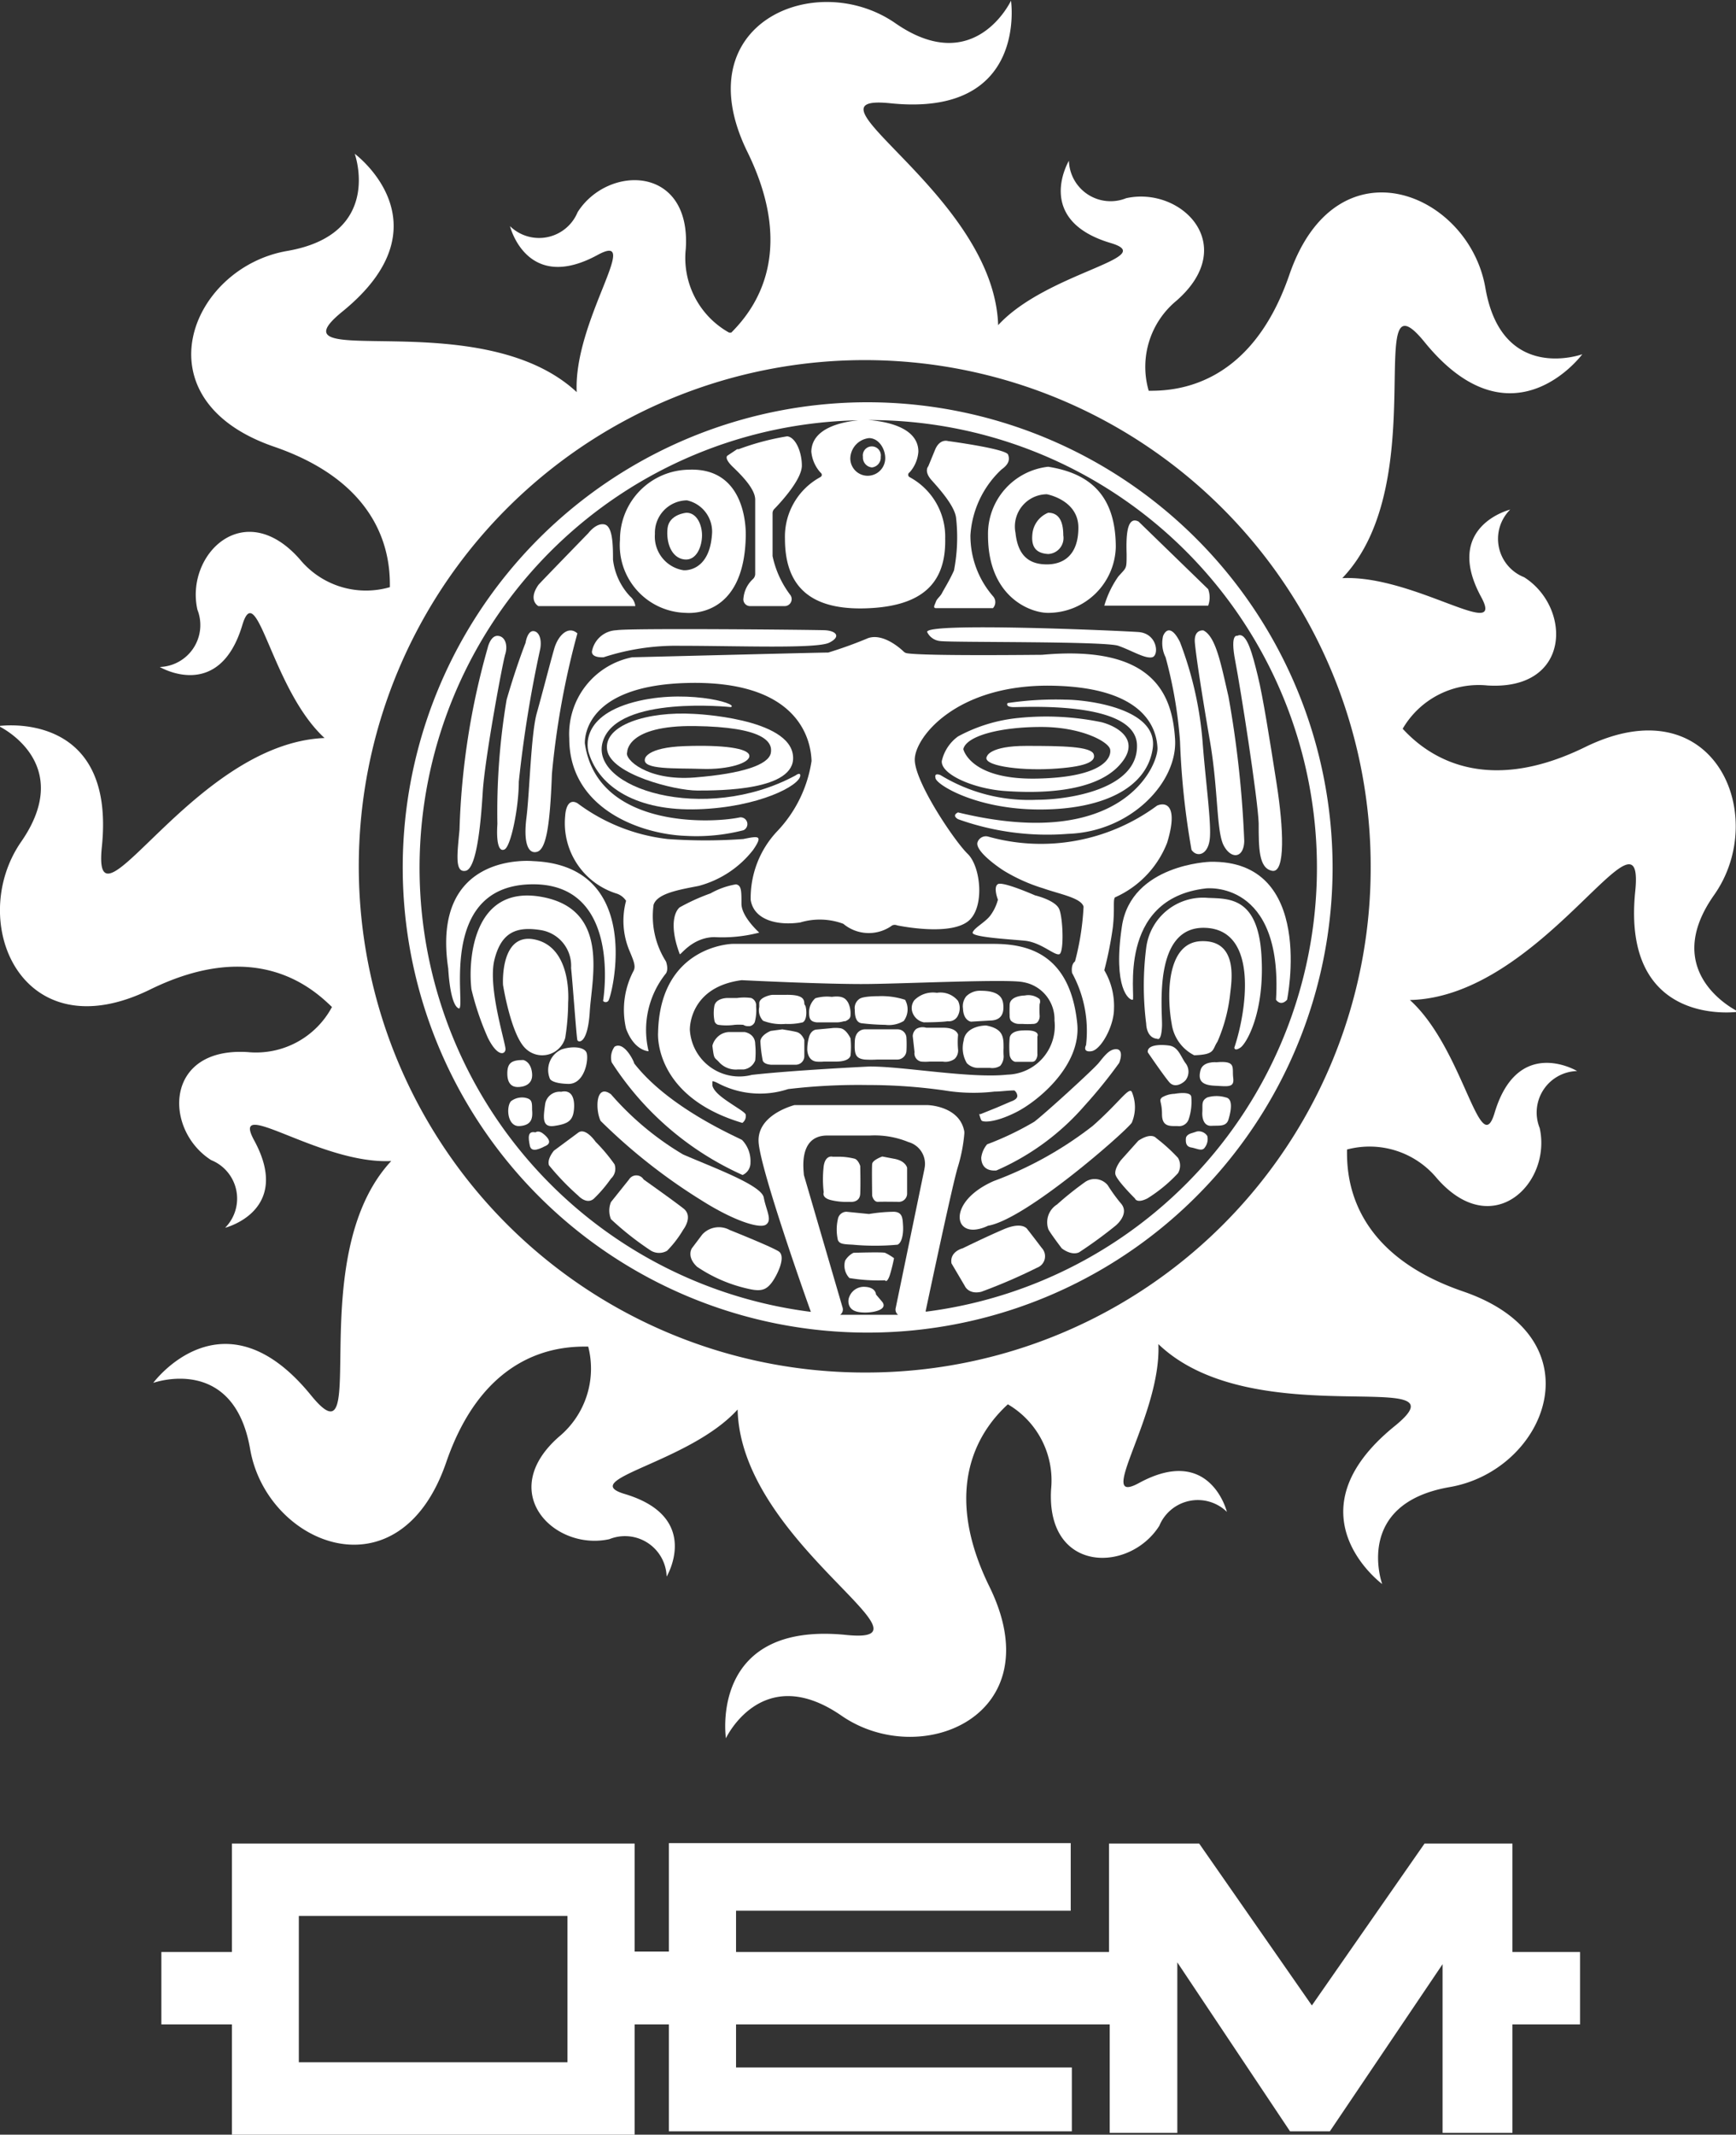 <svg id="Capa_1" data-name="Capa 1" xmlns="http://www.w3.org/2000/svg" viewBox="0 0 77.03 94.67"><rect x="0" y="0" width="77.03" height="94.67" fill="#333333" stroke="none"/><defs><style>.cls-1{fill:#fff;}</style></defs><title>logoOem</title><path class="cls-1" d="M78.6,84.73H74.7l-5,7.18-5-7.18h-4v4.81H44.15V87.71H59v-3H41.17v4.81H39.65V84.73H21.78v4.81H18.65v3.21h3.13v4.89H39.65V92.75h1.52v4.74H59.05V94.66H44.15V92.75H60.73v4.81h3V90l5,7.49H70.5l5-7.41v7.48H78.6V92.75h3V89.54h-3Zm-41.93,9.7H24.75V87.94H36.67Z" transform="translate(-11.49 -2.97)"/><path class="cls-1" d="M87.55,42.66c2.48-3.52,0-9.37-5.74-6.55-4.83,2.36-7.32,0-8.08-.82a3.9,3.9,0,0,1,3.76-1.92c3.73.23,3.74-3.46,1.63-4.8a1.83,1.83,0,0,1-.62-3s-3,.74-1.28,3.89c1.08,2-3-1-6.17-.85,4.08-4.26.87-13.88,3.65-10.47,3.88,4.77,7,.54,7,.54s-3.57,1.3-4.3-2.94-6.61-6.65-8.7-.58c-1.72,5-5.1,5.15-6.24,5.14a3.8,3.8,0,0,1,1.24-4c2.81-2.47.2-5.08-2.24-4.54a1.85,1.85,0,0,1-2.54-1.66s-1.58,2.63,1.86,3.65c2.18.65-2.85,1.3-5,3.64C55.59,11.58,46.65,7.1,51,7.55,57.12,8.18,56.35,3,56.35,3s-1.61,3.44-5.13,1-9.38,0-6.56,5.72c2.28,4.66.13,7.14-.72,8l-.1,0A3.79,3.79,0,0,1,41.92,14c.24-3.72-3.46-3.73-4.8-1.62a1.85,1.85,0,0,1-3,.62s.74,3,3.9,1.27c2-1.08-1.09,2.93-.94,6.09-4.3-4-13.79-.81-10.4-3.57,4.78-3.88.55-7,.55-7s1.29,3.57-3,4.31-6.66,6.59-.58,8.68c5,1.72,5.15,5.09,5.14,6.23a3.8,3.8,0,0,1-4-1.24c-2.47-2.8-5.09-.2-4.54,2.24a1.86,1.86,0,0,1-1.67,2.54s2.63,1.57,3.66-1.85c.65-2.18,1.3,2.84,3.65,5-5.85.24-10.33,9.17-9.88,4.82.63-6.12-4.58-5.35-4.58-5.35s3.44,1.61,1,5.13,0,9.37,5.73,6.55c4.76-2.33,7.25,0,8.06.78a3.82,3.82,0,0,1-3.73,2c-3.73-.24-3.74,3.45-1.63,4.79a1.84,1.84,0,0,1,.62,3s3-.75,1.28-3.89c-1.08-2,2.93,1.09,6.09.93-4,4.3-.81,13.77-3.56,10.39-3.89-4.78-7-.55-7-.55s3.57-1.29,4.3,2.94,6.61,6.66,8.7.58c1.75-5.08,5.21-5.14,6.3-5.13a3.92,3.92,0,0,1-1.3,4c-2.81,2.47-.2,5.08,2.24,4.54a1.85,1.85,0,0,1,2.54,1.66s1.58-2.63-1.85-3.66c-2.19-.65,2.85-1.38,5-3.75.13,5.89,9.21,10.43,4.84,10-6.13-.63-5.36,4.58-5.36,4.58s1.61-3.43,5.13-1,9.38,0,6.56-5.73c-2.37-4.83,0-7.32.82-8.08a3.91,3.91,0,0,1,1.92,3.76c-.23,3.73,3.46,3.74,4.8,1.63a1.85,1.85,0,0,1,3-.62s-.74-3-3.9-1.28c-2,1.09,1-3,.86-6.16,4.25,4.08,13.9.87,10.48,3.64-4.78,3.88-.55,7-.55,7s-1.29-3.56,3-4.3,6.66-6.6.58-8.68c-5.09-1.75-5.15-5.21-5.14-6.29a3.88,3.88,0,0,1,4,1.29c2.47,2.81,5.09.2,4.55-2.24a1.84,1.84,0,0,1,1.66-2.53s-2.63-1.58-3.66,1.85c-.65,2.18-1.38-2.85-3.76-5,5.9-.13,10.44-9.2,10-4.83-.63,6.12,4.58,5.35,4.58,5.35S85.07,46.17,87.55,42.66ZM50,63.84A22.45,22.45,0,1,1,72.31,41.39,22.38,22.38,0,0,1,50,63.84Z" transform="translate(-11.49 -2.97)"/><path class="cls-1" d="M50.36,60.38s0-.32-.5-.34a.69.69,0,0,0-.68.43.52.52,0,0,0,0,.42c.1.21.33.29.71.29s1-.13.75-.47Z" transform="translate(-11.49 -2.97)"/><path class="cls-1" d="M44,23.67c.44.42,1,1,1,1.46s0,2.66,0,3.29a.32.32,0,0,1-.11.24,1.31,1.31,0,0,0-.41.83.3.3,0,0,0,.31.36h1.51a.31.31,0,0,0,.26-.49,4.33,4.33,0,0,1-.79-1.73c0-.66,0-1.56,0-1.89a.27.27,0,0,1,.09-.21c.29-.3,1.21-1.3,1.21-1.91s-.28-1.26-.65-1.3a11.31,11.31,0,0,0-2.15.57l-.07,0-.42.28S43.58,23.26,44,23.67Z" transform="translate(-11.49 -2.97)"/><path class="cls-1" d="M41.92,30.15c.09,0,2.57.27,2.66-3.35,0,0,.18-3.1-2.51-3A3.1,3.1,0,0,0,39,26.91,3,3,0,0,0,41.92,30.15Zm0-5a1.42,1.42,0,0,1,1.16,1.55c-.13,1.67-1.26,1.56-1.26,1.56a1.51,1.51,0,0,1-1.27-1.61A1.44,1.44,0,0,1,42,25.16Z" transform="translate(-11.49 -2.97)"/><path class="cls-1" d="M41.85,27.78c.56.07.79-.6.79-1.07s-.23-1-.69-1c0,0-.77.06-.84.69S41.28,27.71,41.85,27.78Z" transform="translate(-11.49 -2.97)"/><path class="cls-1" d="M53,29.94h2.55a.39.39,0,0,0,0-.53,4.09,4.09,0,0,1-1-2.7,4.36,4.36,0,0,1,1.38-2.92c.28-.2.39-.4.29-.66s-2.67-.6-2.67-.6-.36-.12-.57.39l-.3.73s-.21.22.15.62,1,1.12,1.08,1.64a7.71,7.71,0,0,1-.09,2.36c-.2.45-.45.84-.53,1s-.22.24-.27.38S52.88,29.92,53,29.94Z" transform="translate(-11.49 -2.97)"/><path class="cls-1" d="M58,27.54a.71.71,0,0,0,.67-.83c0-.43-.09-1-.67-1a1.13,1.13,0,0,0-.7.94C57.23,27.3,57.53,27.51,58,27.54Z" transform="translate(-11.49 -2.97)"/><path class="cls-1" d="M55.33,26.71c0,2.78,1.93,3.45,2.67,3.44a3,3,0,0,0,3-2.91c0-2.31-1.16-3.28-3-3.57A3,3,0,0,0,55.33,26.71Zm2.61-1.82s1.4.25,1.4,1.48S58.67,28,57.94,28s-1.28-.33-1.39-1.4A1.43,1.43,0,0,1,57.94,24.89Z" transform="translate(-11.49 -2.97)"/><path class="cls-1" d="M35.38,29.85h4.3a.65.65,0,0,0-.23-.43,2.86,2.86,0,0,1-.76-1.63c0-.57,0-1.47-.37-1.56s-.72.38-.72.38-2.17,2.23-2.22,2.3C34.9,29.6,35.38,29.85,35.38,29.85Z" transform="translate(-11.49 -2.97)"/><path class="cls-1" d="M61.48,27.54c0,.69,0,.58-.37,1a4.4,4.4,0,0,0-.62,1.29H65.1a1.07,1.07,0,0,0,0-.73l-3.09-3C61.46,25.82,61.46,26.85,61.48,27.54Z" transform="translate(-11.49 -2.97)"/><path class="cls-1" d="M38.85,30.92a1.15,1.15,0,0,0-1.09.92s-.09.3.51.28a10.37,10.37,0,0,1,3.39-.51c2.61,0,6.08.14,6.63-.14s.28-.53-.21-.55S39.38,30.82,38.85,30.92Z" transform="translate(-11.49 -2.97)"/><path class="cls-1" d="M53.21,31.4c.51.07,7.3,0,7.9.21s1.18.58,1.5.51S62.86,31.06,62,31s-9.46-.44-9.37,0A.71.71,0,0,0,53.21,31.4Z" transform="translate(-11.49 -2.97)"/><path class="cls-1" d="M39.54,32.12h0a3.47,3.47,0,0,0-2.79,3.6c0,3.14,3.2,4.25,5.17,4.32a8.39,8.39,0,0,0,2.56-.25.3.3,0,0,0-.16-.57h0c-1.32.28-6.34.47-6.88-3.29v0c0-.22,0-2.55,4.53-2.67,4.9-.13,5.5,2.45,5.53,3.46A5.76,5.76,0,0,1,46,39.81a4.31,4.31,0,0,0-1.2,3.07c.14.9,1.2,1.15,2.2,1a3,3,0,0,1,1.91.06,1.76,1.76,0,0,0,2.17.07.28.28,0,0,1,.22,0c.5.1,2.36.41,3.13-.17s.59-2.43,0-3-2.35-3.19-2.35-4.18,1.85-3.35,6.08-3.28,4.65,2,4.69,2.75S61.32,40.78,54,39c0,0-.3.12,0,.3a11.73,11.73,0,0,0,4.88.65c2.79-.09,4.87-2.29,4.75-4.2s-.88-4.2-5.9-3.74h0c-.23,0-5.23.06-6-.07a.28.28,0,0,1-.15-.08c-.2-.19-.93-.81-1.57-.59a18.61,18.61,0,0,1-1.77.64C47.82,31.91,40,32.11,39.54,32.12Z" transform="translate(-11.49 -2.97)"/><path class="cls-1" d="M36.08,31.75c-.17.58-.51,1.92-.77,2.84s-.32,3.53-.46,4.64.07,1.62.46,1.52.58-1,.67-3.46a36.25,36.25,0,0,1,1.13-6.23C36.7,30.69,36.24,31.17,36.08,31.75Z" transform="translate(-11.49 -2.97)"/><path class="cls-1" d="M33.88,40.64c.28-.14.63-1.85.63-3a54.34,54.34,0,0,1,.94-5.84c.09-.39,0-.81-.28-.84s-.36.52-.36.52-.4,1-.84,2.52a30,30,0,0,0-.41,5.51C33.51,40.25,33.6,40.78,33.88,40.64Z" transform="translate(-11.49 -2.97)"/><path class="cls-1" d="M32.15,41.59c.48-.09.67-2,.76-3.49s.88-5.73,1-6.12,0-.79-.33-.81-.45.53-.45.53a32.87,32.87,0,0,0-1.25,8.06C31.78,40.85,31.66,41.68,32.15,41.59Z" transform="translate(-11.49 -2.97)"/><path class="cls-1" d="M39.4,34.17c-2.33.72-1.78,2.21-1.78,2.21.48,1.52,2.15,2.57,4.85,2.48S47,37.8,47,37.36c0-.16-.21,0-.21,0-4.06,2.19-9.19.55-8.55-1.51s5.68-1.52,5.68-1.52C44.32,34.17,41.73,33.46,39.4,34.17Z" transform="translate(-11.49 -2.97)"/><path class="cls-1" d="M38.43,36.23c.16,1.08,3,1.8,4,1.8s4.36,0,4.25-1.51c-.11-1.72-4.41-1.89-4.41-1.89C40.23,34.51,38.26,35.12,38.43,36.23Zm7.26.15c-.12.51-1.25.9-3.37,1.07s-3.14-.82-3-1.12c0,0-.05-1.2,3-1.16S45.8,35.87,45.69,36.38Z" transform="translate(-11.49 -2.97)"/><path class="cls-1" d="M40.11,36.62c-.15.5,1.38.41,2.53.45s2.14-.26,2.1-.59-1.16-.48-2.87-.42S40.11,36.62,40.11,36.62Z" transform="translate(-11.49 -2.97)"/><path class="cls-1" d="M53,37.47c0,.27,1.74,1.38,4.55,1.4s4.84-.92,5.09-2.72S59.62,34,58.78,34a14.41,14.41,0,0,0-2.58.15s-.12.16.23.18S61.87,34,61.94,36s-3.11,2.44-4.44,2.44a7.54,7.54,0,0,1-4.27-1.09S52.93,37.21,53,37.47Z" transform="translate(-11.49 -2.97)"/><path class="cls-1" d="M61.07,37c1.17-1.17,0-1.82-.7-2a12.09,12.09,0,0,0-3.68-.19,7.06,7.06,0,0,0-2.69.82,1.85,1.85,0,0,0-.72,1.09c-.05.59,1.4,1.23,2.8,1.33S59.9,38.15,61.07,37Zm-6.84-.79c.12-.61,1.66-1,3.46-1s3,.66,3.06,1-.26,1.23-3.25,1.29S54.23,36.18,54.23,36.18Z" transform="translate(-11.49 -2.97)"/><path class="cls-1" d="M58.14,37.07c1.45-.08,2-.3,1.88-.65s-1.4-.37-3-.37-1.73.45-1.73.45C55,36.92,56.69,37.15,58.14,37.07Z" transform="translate(-11.49 -2.97)"/><path class="cls-1" d="M42.49,42.26a4.54,4.54,0,0,0,2.42-1.6c.46-.67.22-.61-.44-.48a23.38,23.38,0,0,1-3.36,0,8.23,8.23,0,0,1-4-1.59c-.51-.28-.54.55-.54.55a3.27,3.27,0,0,0,2.25,3.45.8.8,0,0,1,.45.33,3.43,3.43,0,0,0,.14,2.19c.2.48.31.72.18.94a3.7,3.7,0,0,0-.32,2.54c.37,1,1,1,1,1a4,4,0,0,1,.77-3.45c.13-.2,0-.53,0-.53a3.74,3.74,0,0,1-.55-2.51C40.65,42.59,41.62,42.43,42.49,42.26Z" transform="translate(-11.49 -2.97)"/><path class="cls-1" d="M43.18,44.53a6.47,6.47,0,0,0,2-.2s-.79-.7-.79-1.28,0-.81-.24-.86a3.42,3.42,0,0,0-1.13.4,9,9,0,0,0-1.37.62c-.24.2-.46.84,0,2.07C41.66,45.39,42.17,44.55,43.18,44.53Z" transform="translate(-11.49 -2.97)"/><path class="cls-1" d="M63.28,40.34c.51-1.68-.07-1.81-.45-1.64a8.67,8.67,0,0,1-7.5,1.37.39.39,0,0,0-.46.24c-.14.34.73,1,1.17,1.28a7.66,7.66,0,0,0,1.75.78c.74.26,1.67.42,1.78.81a11.7,11.7,0,0,1-.38,2.43s-.19.11-.13.51a5.36,5.36,0,0,1,.62,3.2s-.18.33.24.27,1-1.11,1-1.88A3.11,3.11,0,0,0,60.49,46a16.36,16.36,0,0,0,.38-1.91c.09-.81,0-1.18.09-1.32A4.4,4.4,0,0,0,63.28,40.34Z" transform="translate(-11.49 -2.97)"/><path class="cls-1" d="M64.36,40.66c.24.35.73.23.81-.48s-.19-2.58-.32-4.33a15.88,15.88,0,0,0-1-4.4c-.31-.63-.59-.65-.75-.28a1.39,1.39,0,0,0,.11.95,19.57,19.57,0,0,1,.64,3.73A34.67,34.67,0,0,0,64.36,40.66Z" transform="translate(-11.49 -2.97)"/><path class="cls-1" d="M64.89,30.93s-.44-.07-.38.56.3,2.21.67,4.36.28,4,.61,4.62.89.57.91-.2A46.81,46.81,0,0,0,66,33.86C65.66,32.39,65.44,31.21,64.89,30.93Z" transform="translate(-11.49 -2.97)"/><path class="cls-1" d="M67.34,39.48c0,1.1,0,2,.6,2.11s.5-1.92.2-3.84-.61-3.88-.84-4.81-.49-2-.91-1.77c0,0-.33-.13-.09,1.11S67.3,38.37,67.34,39.48Z" transform="translate(-11.49 -2.97)"/><path class="cls-1" d="M36.57,49a10.15,10.15,0,0,0,.13-1.57s.2-2.38-1.42-2.78-1.47,2-1.47,2,.35,2.21,1,2.82A1.06,1.06,0,0,0,36.57,49Z" transform="translate(-11.49 -2.97)"/><path class="cls-1" d="M65.51,49.17A7.29,7.29,0,0,0,66.08,47c.07-.59.33-2.34-1.28-2.29s-1.52,2.58-1.32,3.66a1.85,1.85,0,0,0,1,1.4C65.43,49.74,65.27,49.52,65.51,49.17Z" transform="translate(-11.49 -2.97)"/><path class="cls-1" d="M33.43,45.53c.31-1.24,1-1.48,2.06-1.31a1.6,1.6,0,0,1,1.34,1.68c.07.64.24,3.09.28,3.2s.46.2.55-1.28.9-4.55-2.17-5.08-3.23,2.92-3.08,4.11A12.27,12.27,0,0,0,33.14,49c.42.84.76.75.78.51S33.12,46.76,33.43,45.53Z" transform="translate(-11.49 -2.97)"/><path class="cls-1" d="M35,42.19c4.15-.13,3.25,5.17,3.25,5.17a.15.15,0,0,0,.23,0c.14-.11,1.67-6-3.33-6.2,0,0-4.56-.47-3.77,4.77,0,0,.07,1.59.46,1.76S30.8,42.32,35,42.19Z" transform="translate(-11.49 -2.97)"/><path class="cls-1" d="M65.18,41.19s-3.5.11-3.91,2.87.33,3.28.48,3.25S61,42.83,65,42.37c0,0,3.42-.4,3.11,4.94,0,0,.2.31.49,0C68.6,47.31,69.89,41.09,65.18,41.19Z" transform="translate(-11.49 -2.97)"/><path class="cls-1" d="M65.09,42.79A2.54,2.54,0,0,0,62.35,45a13.43,13.43,0,0,0,0,3.38s0,.62.49.66c0,0,.18.14.21-.55S62.61,44,65,44.12s1.77,3.81,1.26,5.31c0,0,0,.18.27,0s1.1-1.59.93-4.14S66,42.83,65.09,42.79Z" transform="translate(-11.49 -2.97)"/><path class="cls-1" d="M54.65,44.32c-.09.21,1.59.3,2.31.37s1.31.66,1.53.6.17-1.6,0-2-1.07-.61-1.07-.61-1.43-.63-1.65-.5,0,.69,0,.69a2.05,2.05,0,0,1-.35.72C55.18,43.89,54.73,44.11,54.65,44.32Z" transform="translate(-11.49 -2.97)"/><path class="cls-1" d="M55.62,51.38c.28,0,.58-.05.88-.05h0a.33.33,0,0,1,.13.24c0,.11-.11.19-.28.25l-.63.27-.72.29s-.06,0-.06,0,.05.2.1.28.57.12,1.53-.36,2.9-2.06,2.72-3.93c-.32-3.17-2.28-3.54-3.73-3.54H44c-.13,0-3.23.14-3.31,3.94h0s-.23,2.82,3.74,4a.38.38,0,0,0,.15-.36c0-.08-.3-.26-.54-.42-.41-.27-.87-.57-.94-.88,0-.05,0-.13,0-.17s.11,0,.23.06a4,4,0,0,0,3.13.27A26.55,26.55,0,0,1,50,51.09a24,24,0,0,1,3.4.24A7.94,7.94,0,0,0,55.62,51.38Zm-5.57-1.11s-3.33.16-5.2.37a2.2,2.2,0,0,1-2.75-2s-.06-1.89,2.3-2.2c0,0,3.79.19,5.6.17s6.27-.23,6.9-.08a1.67,1.67,0,0,1,1.38,1.7,2.16,2.16,0,0,1-2.09,2.4C54.54,50.81,51.5,50.25,50.05,50.27Z" transform="translate(-11.49 -2.97)"/><path class="cls-1" d="M38.76,49.39a.82.82,0,0,0-.13.69,13.42,13.42,0,0,0,5.81,5,.59.59,0,0,0,.35-.55,1.35,1.35,0,0,0-.37-1c-.16-.11-3.23-1.39-4.79-3.4C39.63,50.06,39.19,49.13,38.76,49.39Z" transform="translate(-11.49 -2.97)"/><path class="cls-1" d="M60.25,50.1c-.25.31-2.44,2.3-2.87,2.62a13.35,13.35,0,0,1-2.09,1,1.14,1.14,0,0,0-.26.59c0,.28.14.61.67.57A11,11,0,0,0,59.62,52a21.57,21.57,0,0,0,1.53-1.89c.11-.28.14-.62-.15-.61S60.51,49.78,60.25,50.1Z" transform="translate(-11.49 -2.97)"/><path class="cls-1" d="M38.6,51.5c-.68-.5-.7.68-.46,1.18a25.33,25.33,0,0,0,4.47,3.52c1.4.89,2.58,1.28,2.87,1.08s0-.65-.1-1.2-2.22-1.32-3.58-1.91A13,13,0,0,1,38.6,51.5Z" transform="translate(-11.49 -2.97)"/><path class="cls-1" d="M55.33,57.33c1.69-.28,6.14-4.2,6.38-4.57a1.75,1.75,0,0,0,0-1.37c-.14-.22-.56.48-1.73,1.51a16.4,16.4,0,0,1-4.4,2.45c-1.47.65-1.73,1.64-1.35,2S55.33,57.33,55.33,57.33Z" transform="translate(-11.49 -2.97)"/><path class="cls-1" d="M37.51,49.64c-.12-.25-.65-.28-1.1-.13a1,1,0,0,0-.52,1.3s.06.21.81.23S37.63,49.9,37.51,49.64Z" transform="translate(-11.49 -2.97)"/><path class="cls-1" d="M34.46,51.18c.23,0,.69-.08.64-.61s-.39-.59-.39-.59c-.53,0-.71.14-.71.6S34.22,51.18,34.46,51.18Z" transform="translate(-11.49 -2.97)"/><path class="cls-1" d="M36.11,52.9c.59-.09.81-.23.85-.75s-.13-.86-.57-.76a.65.65,0,0,0-.71.54C35.6,52.52,35.52,53,36.11,52.9Z" transform="translate(-11.49 -2.97)"/><path class="cls-1" d="M35.1,52.19c0-.35,0-.48-.33-.54a.81.81,0,0,0-.61.16c-.22.26-.16,1.14.39,1.1S35.13,52.54,35.1,52.19Z" transform="translate(-11.49 -2.97)"/><path class="cls-1" d="M35.62,53.27c-.23-.2-.37-.08-.37-.08-.36-.08-.32.25-.25.59s.48.12.72,0S35.85,53.46,35.62,53.27Z" transform="translate(-11.49 -2.97)"/><path class="cls-1" d="M38.76,54.61a7.5,7.5,0,0,0-.84-1s-.44-.65-.77-.41L36.07,54s-.32.37-.22.65A11.46,11.46,0,0,0,37.15,56s.36.4.68.14a6,6,0,0,0,.77-.9A.59.59,0,0,0,38.76,54.61Z" transform="translate(-11.49 -2.97)"/><path class="cls-1" d="M41.81,56.56c-.46-.36-1.76-1.28-1.76-1.28a.38.38,0,0,0-.65,0l-.8,1a1,1,0,0,0,0,.76,13.4,13.4,0,0,0,1.78,1.4.71.71,0,0,0,.71,0,4.8,4.8,0,0,0,.72-.94S42.27,56.91,41.81,56.56Z" transform="translate(-11.49 -2.97)"/><path class="cls-1" d="M42.65,57.72l-.46.61s-.25.37.23.82a6.59,6.59,0,0,0,2.38,1c.49.1.7,0,.92-.28s.69-1.18.31-1.41-2.16-.94-2.16-.94A1,1,0,0,0,42.65,57.72Z" transform="translate(-11.49 -2.97)"/><path class="cls-1" d="M49.18,56.27s.46.07.48-.36,0-1.23,0-1.23-.08-.26-.24-.32a2.93,2.93,0,0,0-.65-.09h-.33s-.32-.1-.4.41a5.09,5.09,0,0,0,0,1.17s-.11.25.35.35A2.88,2.88,0,0,0,49.18,56.27Z" transform="translate(-11.49 -2.97)"/><path class="cls-1" d="M51.16,54.36l-.52-.1s-.43.15-.45.33,0,1.41,0,1.41.06.28.26.27.82,0,.88,0a.37.37,0,0,0,.41-.34c0-.34,0-1.17,0-1.17S51.68,54.45,51.16,54.36Z" transform="translate(-11.49 -2.97)"/><path class="cls-1" d="M51.16,56.71a7.18,7.18,0,0,0-1.11.1l-1-.1a.39.39,0,0,0-.38.32,2.1,2.1,0,0,0,0,.94c.08.16.2.18.65.2a10.7,10.7,0,0,0,2,0c.2-.1.26-.51.24-.84S51.54,56.73,51.16,56.71Z" transform="translate(-11.49 -2.97)"/><path class="cls-1" d="M49.36,58.53a.9.9,0,0,0-.37.35.8.8,0,0,0,.19.77,7.74,7.74,0,0,0,1.58.1s.08.15.21-.22a7.22,7.22,0,0,0,.19-.76,2.36,2.36,0,0,0-.4-.24C50.62,58.49,49.36,58.53,49.36,58.53Z" transform="translate(-11.49 -2.97)"/><path class="cls-1" d="M57.08,57.49s-.2-.37-1.06,0-1.81.84-1.81.84-.59.14-.5.67l.59,1s.16.39.73.26a24.38,24.38,0,0,0,2.48-1.07.54.54,0,0,0,.2-.88C57.28,57.74,57.08,57.49,57.08,57.49Z" transform="translate(-11.49 -2.97)"/><path class="cls-1" d="M60.64,55.53a.75.75,0,0,0-1-.14,14.51,14.51,0,0,0-1.25,1A.93.93,0,0,0,58,57.46c0,.08.6.87.6.87s.41.34.77.18A19.78,19.78,0,0,0,61,57.32s.65-.53.21-1A7.6,7.6,0,0,1,60.64,55.53Z" transform="translate(-11.49 -2.97)"/><path class="cls-1" d="M62.79,53.44s-.2-.27-.79.12l-.77.86s-.29.36-.25.62.87,1.08.87,1.08.07.24.55,0A6.61,6.61,0,0,0,63.76,55a.67.67,0,0,0,0-.68A7.76,7.76,0,0,0,62.79,53.44Z" transform="translate(-11.49 -2.97)"/><path class="cls-1" d="M62.42,49.64s.68,1,.95,1.32.67,0,.74-.1a.62.62,0,0,0,0-.72c-.22-.28-.32-.74-.74-.8S62.38,49.31,62.42,49.64Z" transform="translate(-11.49 -2.97)"/><path class="cls-1" d="M65.47,50.08s-.6-.06-.71.35,0,.66.61.69.9.1.84-.35S66.37,50,65.47,50.08Z" transform="translate(-11.49 -2.97)"/><path class="cls-1" d="M65.88,51.64a1.43,1.43,0,0,0-.82,0c-.28.15-.2.33-.22.64s.08.64.41.62.65.05.75-.28S66.23,51.7,65.88,51.64Z" transform="translate(-11.49 -2.97)"/><path class="cls-1" d="M63.61,51.48a1.16,1.16,0,0,0-.56.16c-.16.15,0,.17,0,.74s.35.53.69.53a.45.45,0,0,0,.49-.29,2.42,2.42,0,0,0,.12-1C64.33,51.34,63.61,51.48,63.61,51.48Z" transform="translate(-11.49 -2.97)"/><path class="cls-1" d="M64.6,53.15l-.25.08s-.23.06-.24.23,0,.36.24.4.48.19.6,0a.61.61,0,0,0,.11-.51A.45.45,0,0,0,64.6,53.15Z" transform="translate(-11.49 -2.97)"/><path class="cls-1" d="M43.36,48.42a2.61,2.61,0,0,0,.73,0,2.67,2.67,0,0,1,.38,0,.41.41,0,0,0,.22.06h.06a.3.3,0,0,0,.23-.18,2,2,0,0,0,.06-.7.35.35,0,0,0-.22-.37,2.23,2.23,0,0,0-.62,0h-.44s-.49,0-.57.34a1.8,1.8,0,0,0,0,.66A.23.23,0,0,0,43.36,48.42Z" transform="translate(-11.49 -2.97)"/><path class="cls-1" d="M47.18,47.49c0-.23-.1-.41-.81-.4h-.6c-.1,0-.6.12-.59.38v.16a.67.67,0,0,0,.17.61,2.22,2.22,0,0,0,1,.14,2.71,2.71,0,0,0,.76-.07c.19-.1.18-.53.12-.73A.28.28,0,0,1,47.18,47.49Z" transform="translate(-11.49 -2.97)"/><path class="cls-1" d="M47.73,48.31c.29,0,.58,0,.81,0a1.13,1.13,0,0,0,.4-.05l.06,0c.12-.06.23-.11.23-.28a1.09,1.09,0,0,0-.11-.55v0c-.09-.14-.2-.32-.72-.25a1.87,1.87,0,0,0-.73.06.83.83,0,0,0-.28.6v0C47.39,48.08,47.4,48.28,47.73,48.31Z" transform="translate(-11.49 -2.97)"/><path class="cls-1" d="M50.46,47.15c-.07,0-.64,0-.82.11a.49.49,0,0,0-.22.49c0,.15,0,.56.3.6a9.94,9.94,0,0,0,1.05.07,1.28,1.28,0,0,0,.82-.17.86.86,0,0,0,.06-.94A3.37,3.37,0,0,0,50.46,47.15Z" transform="translate(-11.49 -2.97)"/><path class="cls-1" d="M53.06,47a1.16,1.16,0,0,0-1,.33.58.58,0,0,0-.1.48.68.68,0,0,0,.52.5s.75,0,1.06-.05A.44.44,0,0,0,54,48a.73.73,0,0,0,0-.64A1,1,0,0,0,53.06,47Z" transform="translate(-11.49 -2.97)"/><path class="cls-1" d="M54.58,48.28l.83-.05c.58,0,.62-.41.6-.68s-.12-.64-1-.64a.86.86,0,0,0-.65.25.71.71,0,0,0-.14.54C54.24,48.22,54.55,48.28,54.58,48.28Z" transform="translate(-11.49 -2.97)"/><path class="cls-1" d="M56.34,48.23a.51.51,0,0,0,.37.15h.15a3.25,3.25,0,0,0,.46,0h0a.29.29,0,0,0,.19-.06.41.41,0,0,0,.11-.33,4.52,4.52,0,0,1,0-.49.28.28,0,0,0,0-.22.79.79,0,0,0-.66-.16s-.66,0-.67.42,0,.41,0,.45A.43.43,0,0,0,56.34,48.23Z" transform="translate(-11.49 -2.97)"/><path class="cls-1" d="M44.53,48.74s-.19,0-.69,0a.77.77,0,0,0-.56.27.78.78,0,0,0-.18.34c.06.48.07.51.18.61a1.53,1.53,0,0,1,.13.13,1,1,0,0,0,.82.31h.26A.64.64,0,0,0,45,50a3.5,3.5,0,0,0,0-.72C45,48.9,44.7,48.77,44.53,48.74Z" transform="translate(-11.49 -2.97)"/><path class="cls-1" d="M47.17,49.07s-.1-.27-.33-.33-.61-.11-.63-.12h0l-.52.07s-.44.17-.46.46a5.57,5.57,0,0,0,.1.83s0,.18.37.21h1.1a.38.38,0,0,0,.38-.39c0-.31,0-.71,0-.71Z" transform="translate(-11.49 -2.97)"/><path class="cls-1" d="M49.22,49s-.19-.41-.46-.43a1.42,1.42,0,0,0-.39,0l-.65.06s-.25,0-.34.36a2,2,0,0,0-.07.53s0,.48.4.53a1.83,1.83,0,0,0,.34,0h.54c.09,0,.57,0,.64-.27a3.73,3.73,0,0,0,0-.76Z" transform="translate(-11.49 -2.97)"/><path class="cls-1" d="M51.32,48.62H49.85s-.41,0-.43.53,0,.76.44.81a4.62,4.62,0,0,0,.56,0l.86,0a.41.41,0,0,0,.43-.37,5.22,5.22,0,0,0,0-.6A.39.39,0,0,0,51.32,48.62Z" transform="translate(-11.49 -2.97)"/><path class="cls-1" d="M54,48.85s-.07-.31-.67-.3h-.74a.56.56,0,0,0-.44.05.43.43,0,0,0-.16.32h0l.08.71a.37.37,0,0,0,.29.42,2.06,2.06,0,0,0,.38,0l.58,0a.7.7,0,0,0,.53-.12.51.51,0,0,0,.15-.43,3.59,3.59,0,0,1,0-.62h0v0Z" transform="translate(-11.49 -2.97)"/><path class="cls-1" d="M55.87,50.24a.64.64,0,0,0,.15-.49,3,3,0,0,1,0-.3c0-.48,0-.85-.77-1h0c-.33,0-.94.14-1,.67a1.32,1.32,0,0,0,.14,1,.71.71,0,0,0,.55.21h.48A.66.66,0,0,0,55.87,50.24Z" transform="translate(-11.49 -2.97)"/><path class="cls-1" d="M56.53,50.06h.74a.2.2,0,0,0,.15-.05.42.42,0,0,0,.1-.32v-.75a.13.13,0,0,0,0-.13c-.07-.11-.28-.16-.63-.14-.06,0-.56,0-.6.34a4.25,4.25,0,0,0,0,.75S56.32,50,56.53,50.06Z" transform="translate(-11.49 -2.97)"/><path class="cls-1" d="M50.18,23.7a.44.44,0,0,0,.39-.47.4.4,0,1,0-.79,0A.44.44,0,0,0,50.18,23.7Z" transform="translate(-11.49 -2.97)"/><path class="cls-1" d="M50,20.81A20.63,20.63,0,1,0,70.62,41.44,20.65,20.65,0,0,0,50,20.81Zm2.51,34L51.23,61a.29.29,0,0,0,.11.28c-.44,0-.89,0-1.34,0s-.83,0-1.23,0a.29.29,0,0,0,.11-.31l-1.72-5.89v0c0-.16-.27-1.72,1-1.75h1.92a3.94,3.94,0,0,1,1.72.29A1,1,0,0,1,52.51,54.8Zm.05,6.32a.08.08,0,0,0,0,0c.23-1.08,1.2-5.65,1.43-6.4a7.11,7.11,0,0,0,.29-1.49v-.08c-.2-1.15-1.63-1.18-1.63-1.18H46.74c-.25.07-1.64.5-1.59,1.62s1.93,6.47,2.32,7.55v0a19.85,19.85,0,0,1,2.11-39.54c-.73.07-2.07.34-2.09,1.39a1.6,1.6,0,0,0,.4.92s.15.11,0,.21a3,3,0,0,0-1.57,2.73c0,2,1,3.16,3.55,3.09s3.6-1.12,3.56-3.09a3,3,0,0,0-1.58-2.73.12.12,0,0,1,0-.21,1.54,1.54,0,0,0,.39-.92c0-1.11-1.52-1.35-2.21-1.4h0a19.85,19.85,0,0,1,2.56,39.54ZM50.05,22.4c.43,0,.72.47.72.89a.78.78,0,0,1-.78.78.77.77,0,0,1-.77-.78A.93.93,0,0,1,50.05,22.4Z" transform="translate(-11.49 -2.97)"/></svg>